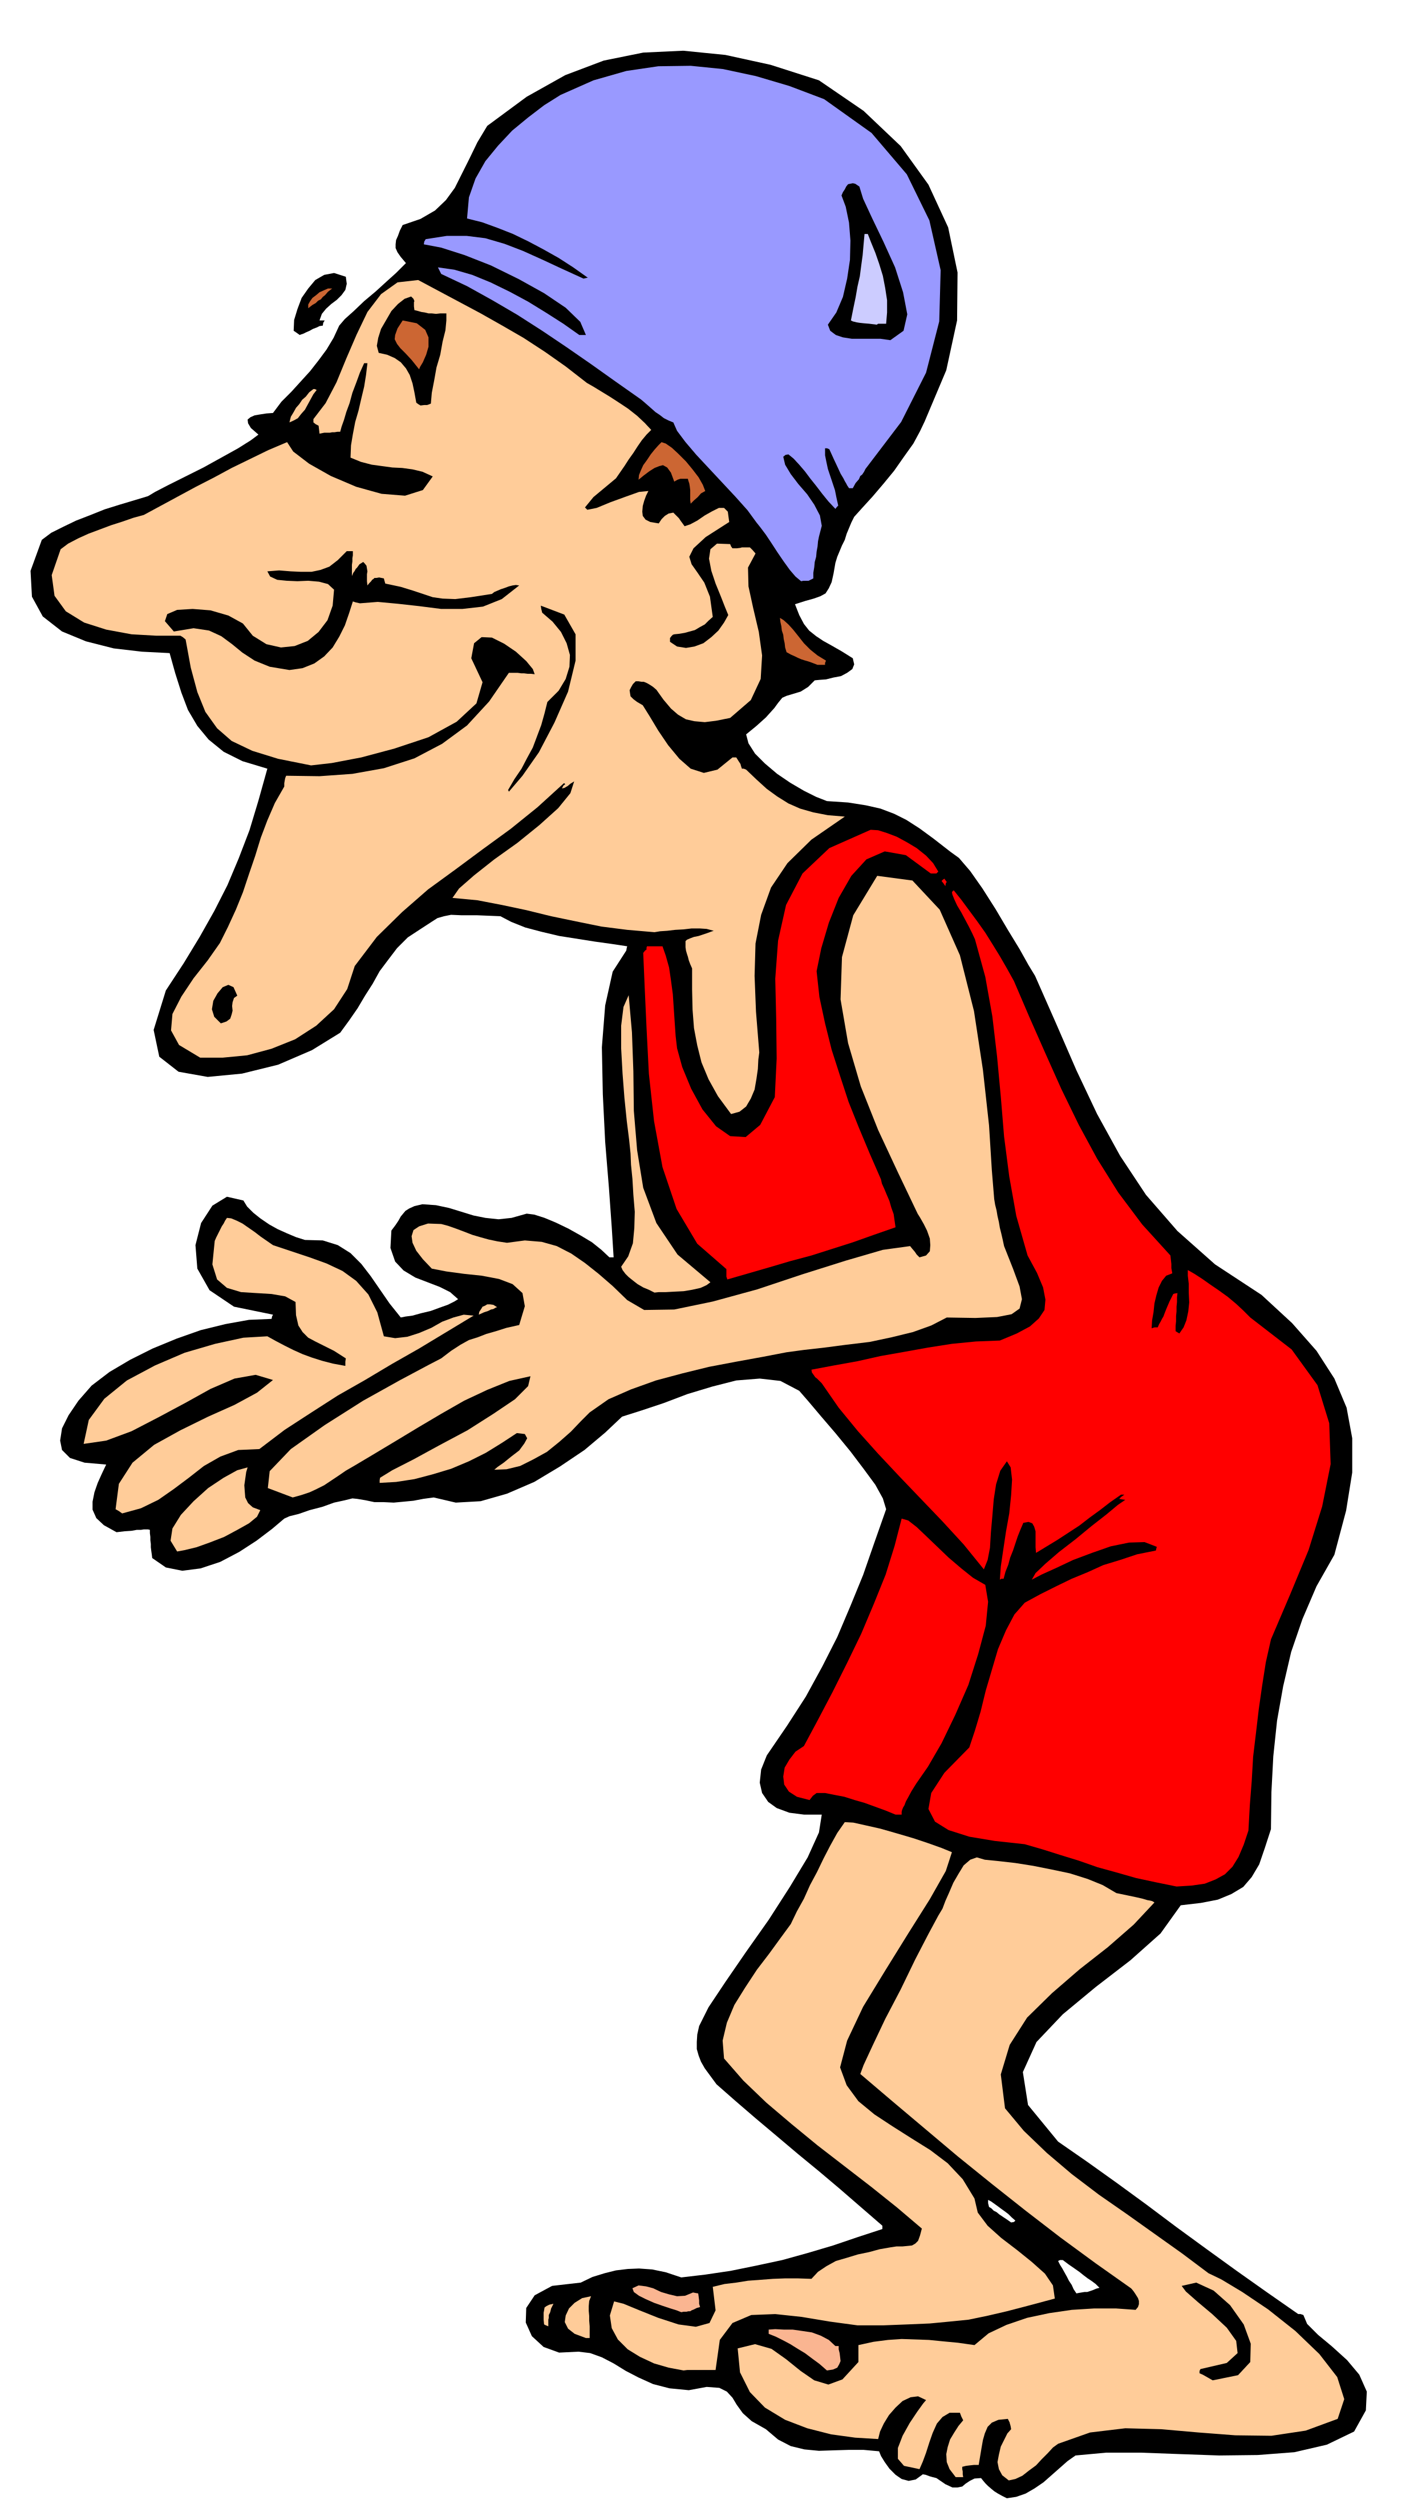 <svg xmlns="http://www.w3.org/2000/svg" width="490.455" height="859.723" fill-rule="evenodd" stroke-linecap="round" preserveAspectRatio="none" viewBox="0 0 3035 5321"><style>.brush1{fill:#000}.pen1{stroke:none}.brush2{fill:#fc9}.brush3{fill:#fab591}.brush4{fill:red}.brush5{fill:#c63}</style><path d="m2143 5317-10-5-9-5-8-5-6-5-7-6-6-6-5-6-4-5-14 1-10 5-9 6-7 6-10 2h-11l-15-7-19-13-8-2-7-2-8-3-6-1-15 11-15 3-15-4-13-9-13-13-10-14-8-13-4-10-33-3h-32l-33 1-30 1-31-3-29-7-27-14-26-22-30-17-19-17-13-18-9-15-12-13-16-8-27-2-38 7-41-4-35-9-31-14-27-14-26-16-25-13-25-9-25-3-41 2-33-12-25-23-13-29 1-31 18-27 37-20 61-7 25-12 26-8 24-6 25-3 24-1 28 2 29 6 33 11 51-6 54-8 54-11 56-12 54-15 54-16 53-18 52-17v-7l-45-39-45-39-45-38-45-37-45-38-44-37-43-37-41-36-14-19-11-15-8-14-5-13-4-14v-15l1-16 4-18 20-40 36-54 44-64 48-68 45-70 38-63 24-53 6-38h-38l-31-4-27-10-18-13-13-19-5-22 3-28 12-30 43-63 40-62 35-64 32-63 28-66 27-66 24-69 25-71-7-23-16-29-25-34-28-37-32-39-30-35-27-32-20-23-40-21-44-5-50 4-51 13-53 16-50 19-48 16-41 13-36 34-44 37-52 35-55 33-58 25-56 16-53 3-47-11-22 3-21 4-21 2-21 2-21-1h-20l-19-4-18-3-10-1-16 4-23 5-25 9-27 7-23 8-20 5-11 5-26 22-33 25-37 24-40 21-42 14-39 5-35-7-29-20-1-8-1-7-1-8v-7l-1-8v-7l-1-8v-7l-4-1h-9l-6 1h-9l-11 2-15 1-17 2-27-15-16-15-8-18v-17l4-20 7-20 9-20 9-19-46-4-31-10-17-17-4-20 4-26 14-28 21-31 28-32 38-29 44-26 48-24 51-21 51-18 53-13 50-9 48-2 1-5 2-4-83-17-52-35-26-46-4-50 12-47 24-37 31-19 35 8 8 13 13 13 15 12 19 13 18 10 20 9 19 8 19 6 38 1 32 10 27 17 23 23 20 26 20 29 20 29 24 30 10-2 15-2 18-5 21-5 19-7 17-6 14-7 8-5-17-15-22-11-26-10-26-10-25-15-18-19-10-29 2-37 9-12 6-9 5-9 5-6 5-6 8-5 11-5 17-4 29 2 28 6 26 8 26 8 25 5 28 3 28-3 32-9 16 2 22 7 24 10 27 13 25 14 25 15 20 16 17 16h9l-4-64-6-84-8-98-5-101-2-100 7-89 16-72 29-45 1-6 1-3-33-5-36-5-38-6-38-6-38-9-34-9-30-12-23-12-49-2h-33l-23-1-15 3-14 4-14 9-20 13-29 19-23 23-19 25-18 24-15 27-16 25-16 27-18 26-19 26-60 37-72 31-77 19-73 7-62-11-41-32-12-57 26-84 38-58 34-56 31-55 28-55 24-57 23-60 19-63 19-68-53-16-40-20-32-26-24-29-20-34-14-37-13-41-12-43-59-3-60-7-59-15-51-21-41-32-23-42-3-55 24-66 20-15 26-13 27-13 31-12 30-12 32-10 30-9 30-9 15-9 27-14 36-18 40-20 38-21 36-20 27-17 16-12-16-14-6-10-1-8 6-5 9-4 12-2 13-2 14-1 18-24 21-21 20-22 20-22 18-23 17-23 15-25 12-26 12-14 19-17 22-21 25-21 23-21 20-18 14-14 7-7-11-13-7-10-4-9v-8l1-9 4-9 4-11 6-12 38-13 31-18 23-22 19-26 15-30 16-32 17-35 21-35 84-62 82-46 82-31 84-17 85-4 90 9 96 21 103 33 95 65 79 75 59 82 42 91 20 96-1 102-23 106-46 109-10 21-14 26-20 28-21 30-23 28-23 27-21 23-18 20-6 12-5 12-5 12-4 13-6 12-5 12-5 12-4 13-4 23-4 18-6 13-7 11-11 6-14 5-18 5-22 7 9 23 10 19 11 14 15 12 15 10 18 10 21 12 24 15 3 13-4 10-11 8-13 7-16 3-16 4-14 1-10 1-7 7-7 7-8 5-8 5-10 3-10 3-10 3-9 4-9 11-8 11-9 10-9 10-10 9-10 9-11 9-11 9 5 19 14 22 21 21 26 22 28 19 29 17 26 13 23 9 45 3 38 6 31 7 29 11 26 13 28 18 30 22 36 28 18 13 24 28 26 37 28 44 26 44 25 41 19 34 14 23 45 102 43 99 44 93 49 89 55 83 67 77 80 71 99 65 65 60 52 59 38 59 26 62 12 65v73l-13 81-25 94-38 67-30 70-24 70-17 73-13 73-8 76-4 76-1 79-13 40-12 35-16 27-18 21-25 15-29 12-36 7-43 5-43 60-64 57-74 57-70 58-56 59-29 64 11 70 64 78 62 43 63 45 63 46 64 48 63 46 65 47 65 46 66 46h5l6 2 8 19 23 23 30 25 32 29 26 31 16 36-2 40-25 45-58 28-69 16-78 6-82 1-85-3-81-3h-75l-65 6-17 12-17 15-17 15-17 15-19 13-19 11-20 7-20 3zm148-436 5-1 6-1 6-1h6l6-2 6-2 7-3 7-2-8-8-8-6-9-6-8-6-10-8-10-7-13-9-12-9h-6l-4 2 4 8 5 8 5 9 5 9 4 8 6 9 4 9 6 9zm-139-151 6-1 3-3-8-7-7-7-8-6-7-5-8-6-7-5-7-5-6-3v7l2 8 5 3 5 5 6 3 6 5 6 4 6 4 6 4 7 5z" class="pen1 brush1"/><path d="m2147 5279-14-11-7-13-3-15 3-16 4-17 7-14 7-14 8-9-1-6-1-4-1-3v-1l-2-4-2-4-20 2-14 6-9 9-6 14-4 14-3 17-3 18-3 18h-10l-9 1-8 1-8 2v5l1 5v6l1 6h-16l-13-17-6-15-1-17 3-15 5-16 9-15 9-14 10-12-4-8-3-8h-22l-15 9-12 14-9 20-7 20-7 22-7 19-7 16-33-7-13-15v-23l10-26 15-27 16-24 13-18 6-7-17-8-16 2-17 8-15 14-14 16-11 18-8 17-4 16-49-3-51-7-51-13-47-18-43-26-32-33-21-42-5-51 37-9 35 10 31 22 31 25 29 20 30 9 30-11 34-37v-36l32-7 31-4 29-2 29 1 29 1 30 3 32 3 35 5 30-25 38-18 44-15 47-10 48-7 48-3h46l42 3 5-6 2-6v-7l-2-6-5-8-4-6-4-5-2-2-75-53-75-55-74-57-72-57-73-59-70-59-70-59-67-57 7-19 19-41 27-57 33-63 31-64 28-54 21-39 9-15 6-16 8-18 9-21 11-19 11-18 14-12 14-5 17 5 30 3 35 4 38 6 40 8 38 8 38 12 32 13 29 17 24 5 19 4 13 3 10 3 6 1 4 1 2 1 3 2-44 47-55 48-60 47-59 51-53 52-37 58-19 63 9 72 40 48 49 47 53 45 58 44 59 41 59 42 59 42 56 42 27 13 45 27 55 37 58 46 51 49 38 49 15 47-14 42-68 25-73 11-77-1-78-6-80-7-76-2-75 9-68 24-11 8-11 12-13 13-12 13-15 11-14 11-15 7-14 3z" class="pen1 brush2"/><path d="m2581 5066-7-4-7-4-7-4-7-3v-5l2-4 56-13 23-21-3-26-20-28-31-29-31-26-25-22-9-12 31-7 37 17 35 31 29 41 15 41-1 39-26 28-54 11z" class="pen1 brush1"/><path d="m1455 5045-32-6-31-9-30-14-26-16-21-21-13-24-4-27 9-30 20 5 34 14 40 16 43 14 37 5 29-8 13-27-6-50 25-6 25-3 25-4 27-2 26-2 26-1h27l29 1 14-15 18-12 20-11 24-7 23-7 24-5 22-6 23-4 13-2h13l10-1 10-1 7-4 6-6 4-11 4-15-53-45-55-44-57-44-57-44-56-46-53-45-49-47-41-47-3-38 9-38 16-38 23-37 25-38 26-34 24-33 22-30 13-27 15-27 13-29 15-28 14-29 14-27 15-27 16-23 18 1 27 6 31 7 35 10 34 10 33 11 28 10 22 9-13 40-34 60-46 73-49 79-47 77-34 72-15 57 14 38 25 34 34 28 38 25 41 26 40 25 37 28 32 34 25 41 7 30 21 28 29 26 34 26 31 25 28 25 17 25 4 28-56 15-46 12-43 10-39 8-40 4-42 4-47 2-52 2h-55l-59-8-60-10-56-6-51 2-40 17-27 36-9 64h-60l-8 1z" class="pen1 brush2"/><path d="m1760 5045-16-14-15-11-16-12-15-9-16-10-15-8-16-8-15-6v-9l14-1 18 1h19l21 3 20 3 19 7 17 9 14 13h7v7l2 8 1 8 1 9-3 7-4 7-9 4-13 2z" class="pen1 brush3"/><path d="m1247 4976-24-9-14-11-7-14 2-14 7-15 12-12 16-10 19-4-4 10-1 11v10l1 11v10l1 12v25h-8zm-89-29-1-10v-15l1-5 1-6 4-3 6-3 9-2-5 10-2 8-3 6v6l-1 4v14l-5-2-4-2z" class="pen1 brush2"/><path d="m1450 4921-10-4-13-4-18-6-17-6-18-8-14-7-11-8-3-8 13-6 16 2 15 4 17 8 17 5 17 4 17-1 17-7 5 1 6 1 1 7 1 8v7l2 7-7 2-6 3-5 2-3 2h-4l-4 1h-6l-5 1z" class="pen1 brush3"/><path d="m2504 4015-44-9-42-9-42-12-40-11-40-14-39-12-38-12-38-11-64-7-54-9-44-14-29-18-14-27 6-34 28-43 53-54 12-36 12-40 11-45 13-44 13-44 17-40 18-34 22-25 33-18 34-17 33-16 34-14 33-15 36-11 36-12 40-8 1-4 1-4-26-10-33 1-39 8-40 14-40 15-36 17-31 14-21 11 8-14 21-20 29-25 35-27 34-28 32-25 24-20 16-11-8-1-5-1 4-4 7-5h-7l-23 16-22 17-22 16-22 17-23 15-23 15-23 14-23 14-1-12v-34l-3-10-4-7-8-3-11 2-6 14-6 15-5 15-5 15-6 15-4 15-6 15-4 15h-5l-3 2 2-28 5-34 6-40 7-39 4-39 2-33-3-26-8-13-14 20-9 29-5 32-3 36-3 34-2 33-5 26-8 20-43-53-45-49-46-48-45-47-46-49-43-48-41-50-36-52-6-6-4-4-4-3-2-3-5-7-1-6 48-9 50-9 49-11 51-9 50-9 51-8 51-5 51-2 36-15 28-15 19-17 12-18 2-22-5-26-13-31-20-37-24-84-15-84-11-85-7-85-8-86-10-85-15-84-22-80-6-13-7-14-8-15-8-15-9-15-6-13-4-10-1-5 2-3 2-1 16 20 17 23 17 23 17 24 15 24 16 26 15 26 15 27 33 77 34 77 34 76 37 76 39 72 45 72 51 68 60 66 1 9 1 9v9l2 11-13 5-9 11-7 14-5 17-4 17-2 19-3 17-1 17 6-2h7l3-7 3-5 3-6 3-5 3-8 4-10 6-14 8-16 3-1 6-1-1 9v10l-1 10v10l-1 10v11l-1 10v11l3 2 5 3 9-13 6-15 4-19 2-19-1-21v-19l-2-17v-12l14 8 17 11 17 12 19 13 18 13 18 15 15 14 15 15 88 68 55 76 25 81 3 87-18 90-29 93-39 94-41 96-11 49-8 51-7 49-6 51-6 50-3 52-4 51-3 54-10 30-11 26-13 21-16 16-20 11-23 9-28 4-32 2z" class="pen1 brush4"/><path d="m1906 3862-22-9-22-8-22-8-21-6-22-7-21-4-20-4h-18l-8 6-7 9-27-7-17-11-10-15-2-17 3-19 10-17 13-17 18-12 30-56 31-59 31-62 30-62 27-64 25-62 19-61 15-58 14 4 18 14 20 19 24 23 24 23 27 23 25 20 26 15 6 36-5 51-16 60-21 66-28 64-29 60-29 50-25 36-10 16-7 13-5 9-3 8-3 5-2 5-1 4v6h-13z" class="pen1 brush4"/><path d="m377 3302-14-23 4-26 18-29 27-29 31-28 33-22 29-16 22-6-3 10-2 14-2 14 1 14 1 12 6 12 10 9 16 6-7 14-17 14-25 14-28 15-31 12-28 10-25 6-16 3zm-117-81-7-5-7-4 7-54 29-45 46-38 56-31 59-29 56-25 48-26 34-27-37-11-45 8-51 22-54 30-58 31-56 29-54 20-48 7 11-51 33-45 48-39 60-32 63-27 65-19 60-13 51-3 18 10 19 10 18 9 20 9 19 7 22 7 23 6 27 5v-9l1-7-25-16-22-11-18-9-15-8-12-12-9-14-5-22-1-28-22-12-29-5-33-2-32-2-30-9-21-18-10-32 5-50 3-7 3-6 3-6 3-6 3-6 4-6 3-6 4-6 9 1 12 5 12 6 13 9 13 9 13 10 13 9 13 9 39 13 39 13 36 13 34 16 29 21 26 29 19 38 14 51 24 4 26-3 25-8 26-11 23-13 24-9 22-6 21 2-58 35-58 35-58 33-57 34-58 33-56 36-57 37-54 41-45 2-38 14-35 20-32 25-32 24-33 23-37 18-40 11z" class="pen1 brush2"/><path d="m623 3187-53-20 4-36 45-47 72-51 82-52 79-44 60-32 27-14 21-16 20-13 18-10 19-6 18-7 21-6 22-7 27-6 12-40-5-28-21-19-29-11-37-7-38-4-37-5-31-6-19-20-14-18-8-17-2-14 4-13 12-8 19-6 28 1 15 4 17 6 16 6 18 7 17 5 18 5 19 4 20 3 38-5 36 3 32 9 31 16 29 20 29 23 30 26 31 30 36 21 64-1 82-17 95-26 96-32 92-29 79-23 58-8 4 5 6 7 4 6 6 6 14-4 8-9 1-13-1-14-6-17-7-14-8-14-5-8-42-88-42-90-37-93-27-92-16-93 3-90 24-89 51-84 75 10 58 62 43 97 30 119 19 125 13 118 6 96 5 61 2 12 3 12 2 12 3 13 2 12 3 12 3 13 3 14 19 48 14 38 5 27-5 20-17 12-31 6-46 2-61-1-33 17-39 14-45 11-47 10-50 6-46 6-44 5-37 5-52 10-55 10-58 11-57 14-56 15-53 19-48 21-40 28-19 19-21 22-25 22-26 21-29 16-28 14-29 7-26 1 7-6 13-9 16-13 17-13 11-15 6-11-5-9-17-2-32 21-34 21-36 18-38 16-40 12-38 10-39 6-35 2v-6l1-5 26-16 45-23 55-30 60-32 55-35 46-31 28-28 5-21-45 10-47 19-49 23-49 28-49 29-48 29-45 27-42 25-19 11-16 11-15 10-15 10-16 8-15 7-18 6-18 5z" class="pen1 brush2"/><path d="m1019 2798 1-6 4-6 3-5 5-2 5-3h6l7 1 8 5-3 1-5 3-5 1-6 3-9 3-11 5zm374-47-12-6-12-5-12-7-9-7-10-8-7-7-6-8-3-7 15-22 10-28 3-32 1-35-3-36-2-34-3-30-1-24-3-29-5-40-5-49-4-52-3-54v-48l5-40 11-25 7 79 3 83 1 84 7 84 13 80 28 75 45 67 70 59-8 6-13 6-18 4-18 3-20 1-18 1h-15l-9 1z" class="pen1 brush2"/><path d="m1548 2723-2-6v-16l-62-54-44-74-30-89-18-98-11-101-5-98-4-88-3-71 4-5 3-2v-4l1-3h33l7 20 7 25 4 27 4 30 2 30 2 30 2 29 3 26 11 40 19 46 24 44 29 36 30 21 33 2 31-26 31-59 4-82-1-85-2-85 6-81 17-76 35-67 57-54 88-39 16 1 19 6 21 8 22 12 20 12 20 16 15 16 11 18-2 2-2 2h-12l-53-39-45-8-39 17-32 35-27 47-21 53-16 54-10 49 6 55 12 56 14 56 18 56 18 55 22 55 23 55 24 55 2 9 5 11 5 12 6 14 4 14 5 14 2 14 2 14-46 16-45 16-44 14-44 14-45 12-44 13-45 13-45 13z" class="pen1 brush4"/><path d="m1556 2371-28-38-20-36-15-36-9-36-7-37-3-39-1-43v-45l-4-9-3-8-2-8-2-6-2-7-1-7v-13l3-3 7-3 8-3 10-2 9-3 9-3 8-3 6-2-15-4-15-1h-17l-17 2-18 1-17 2-15 1-12 2-58-5-55-7-54-11-53-11-53-13-52-11-52-10-53-5 14-20 32-28 43-34 49-35 47-38 40-36 26-32 8-25-8 5-6 5-7 4-5 1 3-6 4-3-2-2h-1l-56 51-57 46-59 43-58 43-59 43-55 48-54 53-47 62-16 49-28 43-38 35-45 29-50 20-52 14-52 5h-48l-45-27-17-31 3-35 19-37 26-39 30-38 26-37 17-34 17-37 15-37 13-39 13-38 12-39 14-37 16-37 20-35v-7l1-6 1-5 2-5 71 1 70-5 67-12 65-21 59-31 53-39 47-51 42-61h19l7 1h6l8 1h7l8 1-4-11-14-17-22-20-25-17-26-13-22-1-16 13-6 32 24 51-13 45-42 39-60 33-72 24-71 19-63 12-44 5-70-14-55-17-44-21-31-27-25-35-17-42-14-52-11-60-6-5-5-3h-51l-53-3-54-10-47-15-39-24-24-33-6-44 19-55 16-12 21-11 22-10 24-9 24-9 25-8 23-8 22-6 37-20 37-20 37-20 39-20 37-20 39-19 39-19 40-17 13 20 34 26 46 26 54 23 54 15 50 4 38-12 21-29-22-10-21-5-22-3-21-1-22-3-22-3-23-6-22-9 1-26 4-24 5-26 7-24 6-26 6-25 4-25 3-25h-7l-9 20-8 22-8 21-6 22-7 19-5 17-5 14-3 11h-6l-6 1h-5l-5 1h-12l-5 1-5 1-1-9-1-8-6-3-5-4v-7l26-34 23-44 21-51 22-51 23-48 29-38 35-25 44-5 43 23 45 24 45 24 46 26 45 26 46 30 44 31 45 35 14 8 18 11 18 11 20 13 18 12 19 15 16 15 14 15-10 10-10 12-9 13-9 14-10 14-9 14-9 13-9 13-48 40-18 22 5 5 20-4 29-12 33-12 28-10 20-2-5 10-4 11-3 11-1 12 1 9 6 8 10 5 18 3 6-9 7-7 8-5 10-2 7 7 5 5 2 3 2 3 3 4 5 7 12-4 15-8 16-11 16-9 14-7h11l8 8 3 22-50 32-26 24-9 18 5 16 12 17 15 22 12 30 6 43-9 8-8 8-11 6-10 6-11 3-11 3-12 2-10 1-3 1-3 3-3 4v8l15 10 19 3 18-3 19-7 17-13 15-14 12-17 9-16-7-17-9-23-11-27-9-27-5-26 3-20 14-12 28 1 2 5 3 4h9l8-1 3-1h17l6 6 6 7-16 30 1 40 10 46 12 51 7 50-3 50-21 45-44 38-30 6-24 3-22-2-18-4-17-10-15-13-16-19-15-21-7-6-6-4-5-3-4-2-5-2h-5l-6-1h-6l-6 6-4 7-3 6 1 7 1 6 6 6 8 6 12 7 15 24 18 30 21 31 24 29 24 21 28 9 29-7 32-26h8l5 8 4 6 1 4 2 6h4l5 2 22 21 22 20 22 16 24 15 25 11 28 8 31 6 36 3-71 49-51 50-35 52-21 58-12 61-2 69 3 76 7 87-2 15-1 20-3 21-4 23-8 19-10 17-14 11-18 5z" class="pen1 brush2"/><path d="m470 2178-14-14-5-16 3-18 9-16 11-13 12-5 11 5 8 18-7 5-3 9-1 8 1 10-2 8-3 9-8 6-12 4z" class="pen1 brush1"/><path d="m2012 1886-4-6-4-5 3-3 3-2 2 3 3 4-2 3-1 6z" class="pen1 brush4"/><path d="m1081 1682 14-24 15-22 12-23 12-22 9-24 9-24 7-25 6-24 24-24 15-25 8-26 1-25-7-25-12-24-18-22-22-19-2-8-1-7 50 19 24 42v56l-16 66-29 66-33 63-35 50-29 34-1-3h-1zm-465-256-42-7-32-13-26-17-22-18-23-17-26-12-33-5-42 7-19-22 5-15 21-9 33-2 38 3 38 11 31 17 21 26 29 18 31 7 29-3 28-11 23-19 19-25 11-31 3-34-13-12-19-5-23-2-23 1-23-1-20-2-15-7-6-11 25-2 25 2 22 1h22l19-4 19-7 18-14 19-19h13v9l-1 6v7l-1 7v24l3-7 3-4 2-4 3-3 5-7 8-5 3 3 4 5 1 6 1 6-1 6v15l1 9 4-5 4-4 2-3 3-2 2-2h4l6-1 10 2 1 4 2 7 33 7 26 8 21 7 21 7 21 3 27 1 33-4 45-7 5-4 7-3 7-3 9-3 8-3 8-2 7-1 7 1-37 29-40 16-44 5h-45l-47-6-45-5-43-4-38 3-9-2-6-2-8 25-9 26-12 24-14 23-18 19-21 15-25 10-28 4z" class="pen1 brush1"/><path d="m1740 1415-13-5-9-3-7-2-6-2-7-3-6-3-9-4-9-5-3-10-1-9-2-9-1-9-3-9-1-9-2-9-1-9 8 5 10 9 10 11 12 15 11 14 14 14 15 12 18 11-2 5v4h-16z" class="pen1 brush5"/><path d="m1705 1237-12-10-12-14-13-18-13-19-13-20-12-18-12-16-8-10-19-26-25-28-28-30-28-30-28-30-23-27-18-24-8-18-10-4-10-5-9-7-9-6-9-8-8-7-8-7-6-5-54-38-52-37-52-36-52-35-53-34-53-31-54-30-55-26-4-8-3-6 35 5 38 11 39 16 41 20 39 21 39 24 36 23 34 24h14l-12-28-31-30-46-31-54-30-59-29-56-22-50-16-37-7 1-6 3-5 45-7h42l40 5 41 12 39 15 40 18 43 20 46 21 4-1 5-1-31-22-31-20-32-18-32-17-33-16-33-13-33-12-32-8 4-45 14-40 21-37 27-33 30-32 34-28 34-26 35-22 70-31 70-20 68-10 69-1 69 7 70 15 71 21 74 28 101 72 75 88 48 98 24 106-3 109-28 109-53 105-76 100-3 6-4 6-4 3-3 7-7 8-6 11h-8l-4-6-2-4-3-5-3-6-6-10-6-13-8-17-10-22-5-2h-4v15l3 15 3 14 5 15 5 15 5 15 3 15 4 18-3 3-3 4-15-16-13-16-13-17-12-15-12-16-12-14-12-13-11-9-6 1-5 4 4 17 12 20 16 21 19 22 15 22 12 23 4 22-6 23-2 10-1 11-2 11-1 11-3 11-1 11-2 12v12l-6 3-4 2h-11l-5 1z" class="pen1" style="fill:#99f"/><path d="m1470 1072-1-7v-22l-1-8-1-6-2-6-1-4h-16l-6 2-7 4-7-19-8-11-9-5-8 2-10 4-11 7-12 9-11 9 1-10 4-10 5-11 8-11 8-12 8-10 8-9 7-7 9 3 13 9 14 13 16 16 14 17 13 17 9 16 5 13-9 5-7 8-8 7-7 7z" class="pen1 brush5"/><path d="m616 899 3-12 6-10 5-9 7-8 6-9 8-7 7-9 9-7h3l4 2-7 9-6 11-6 11-6 11-8 9-7 9-9 5-9 4z" class="pen1 brush2"/><path d="m895 863-5-3-4-3-4-22-4-19-6-18-8-14-11-13-13-9-16-7-18-4-4-15 3-17 6-19 11-19 11-19 14-15 14-11 14-5 5 5 2 5-1 2v9l1 8 8 2 7 2 7 1 8 2h7l9 1 9-1h13v15l-2 21-6 24-5 28-8 27-5 28-5 26-2 23-5 2-3 1h-6l-8 1z" class="pen1 brush1"/><path d="m892 786-16-20-13-14-11-11-7-9-5-10 1-9 5-14 11-17 30 6 18 14 7 16v20l-5 17-7 16-6 10-2 5z" class="pen1 brush5"/><path d="m1895 724-21-3h-61l-19-3-15-5-12-9-5-13 18-26 14-33 9-39 6-40 1-41-3-38-7-34-9-24 3-7 4-6 3-6 4-5 5-1 5-1 5 1 9 6 8 26 19 41 24 50 25 55 17 53 9 47-8 35-28 20zM638 713l-7-5-6-4 1-23 7-23 9-24 14-20 15-18 19-11 21-4 25 8 2 15-3 13-8 11-10 10-12 9-11 10-9 11-5 14h11l-3 5-1 6-7 1-6 3-8 3-7 4-7 3-6 3-6 2-2 1z" class="pen1 brush1"/><path d="m1866 691-16-2-12-1-9-1-6-1-8-2-4-2 5-25 5-24 4-23 5-22 3-23 3-22 2-23 2-22h7l7 18 9 22 8 23 8 26 5 26 4 26v26l-2 24h-17l-3 2z" class="pen1" style="fill:#ccf"/><path d="M656 656v-8l4-7 5-7 8-6 7-6 9-4 9-4h9l-9 7-6 7-5 4-4 5-6 3-5 5-7 4-9 7z" class="pen1 brush5"/></svg>
